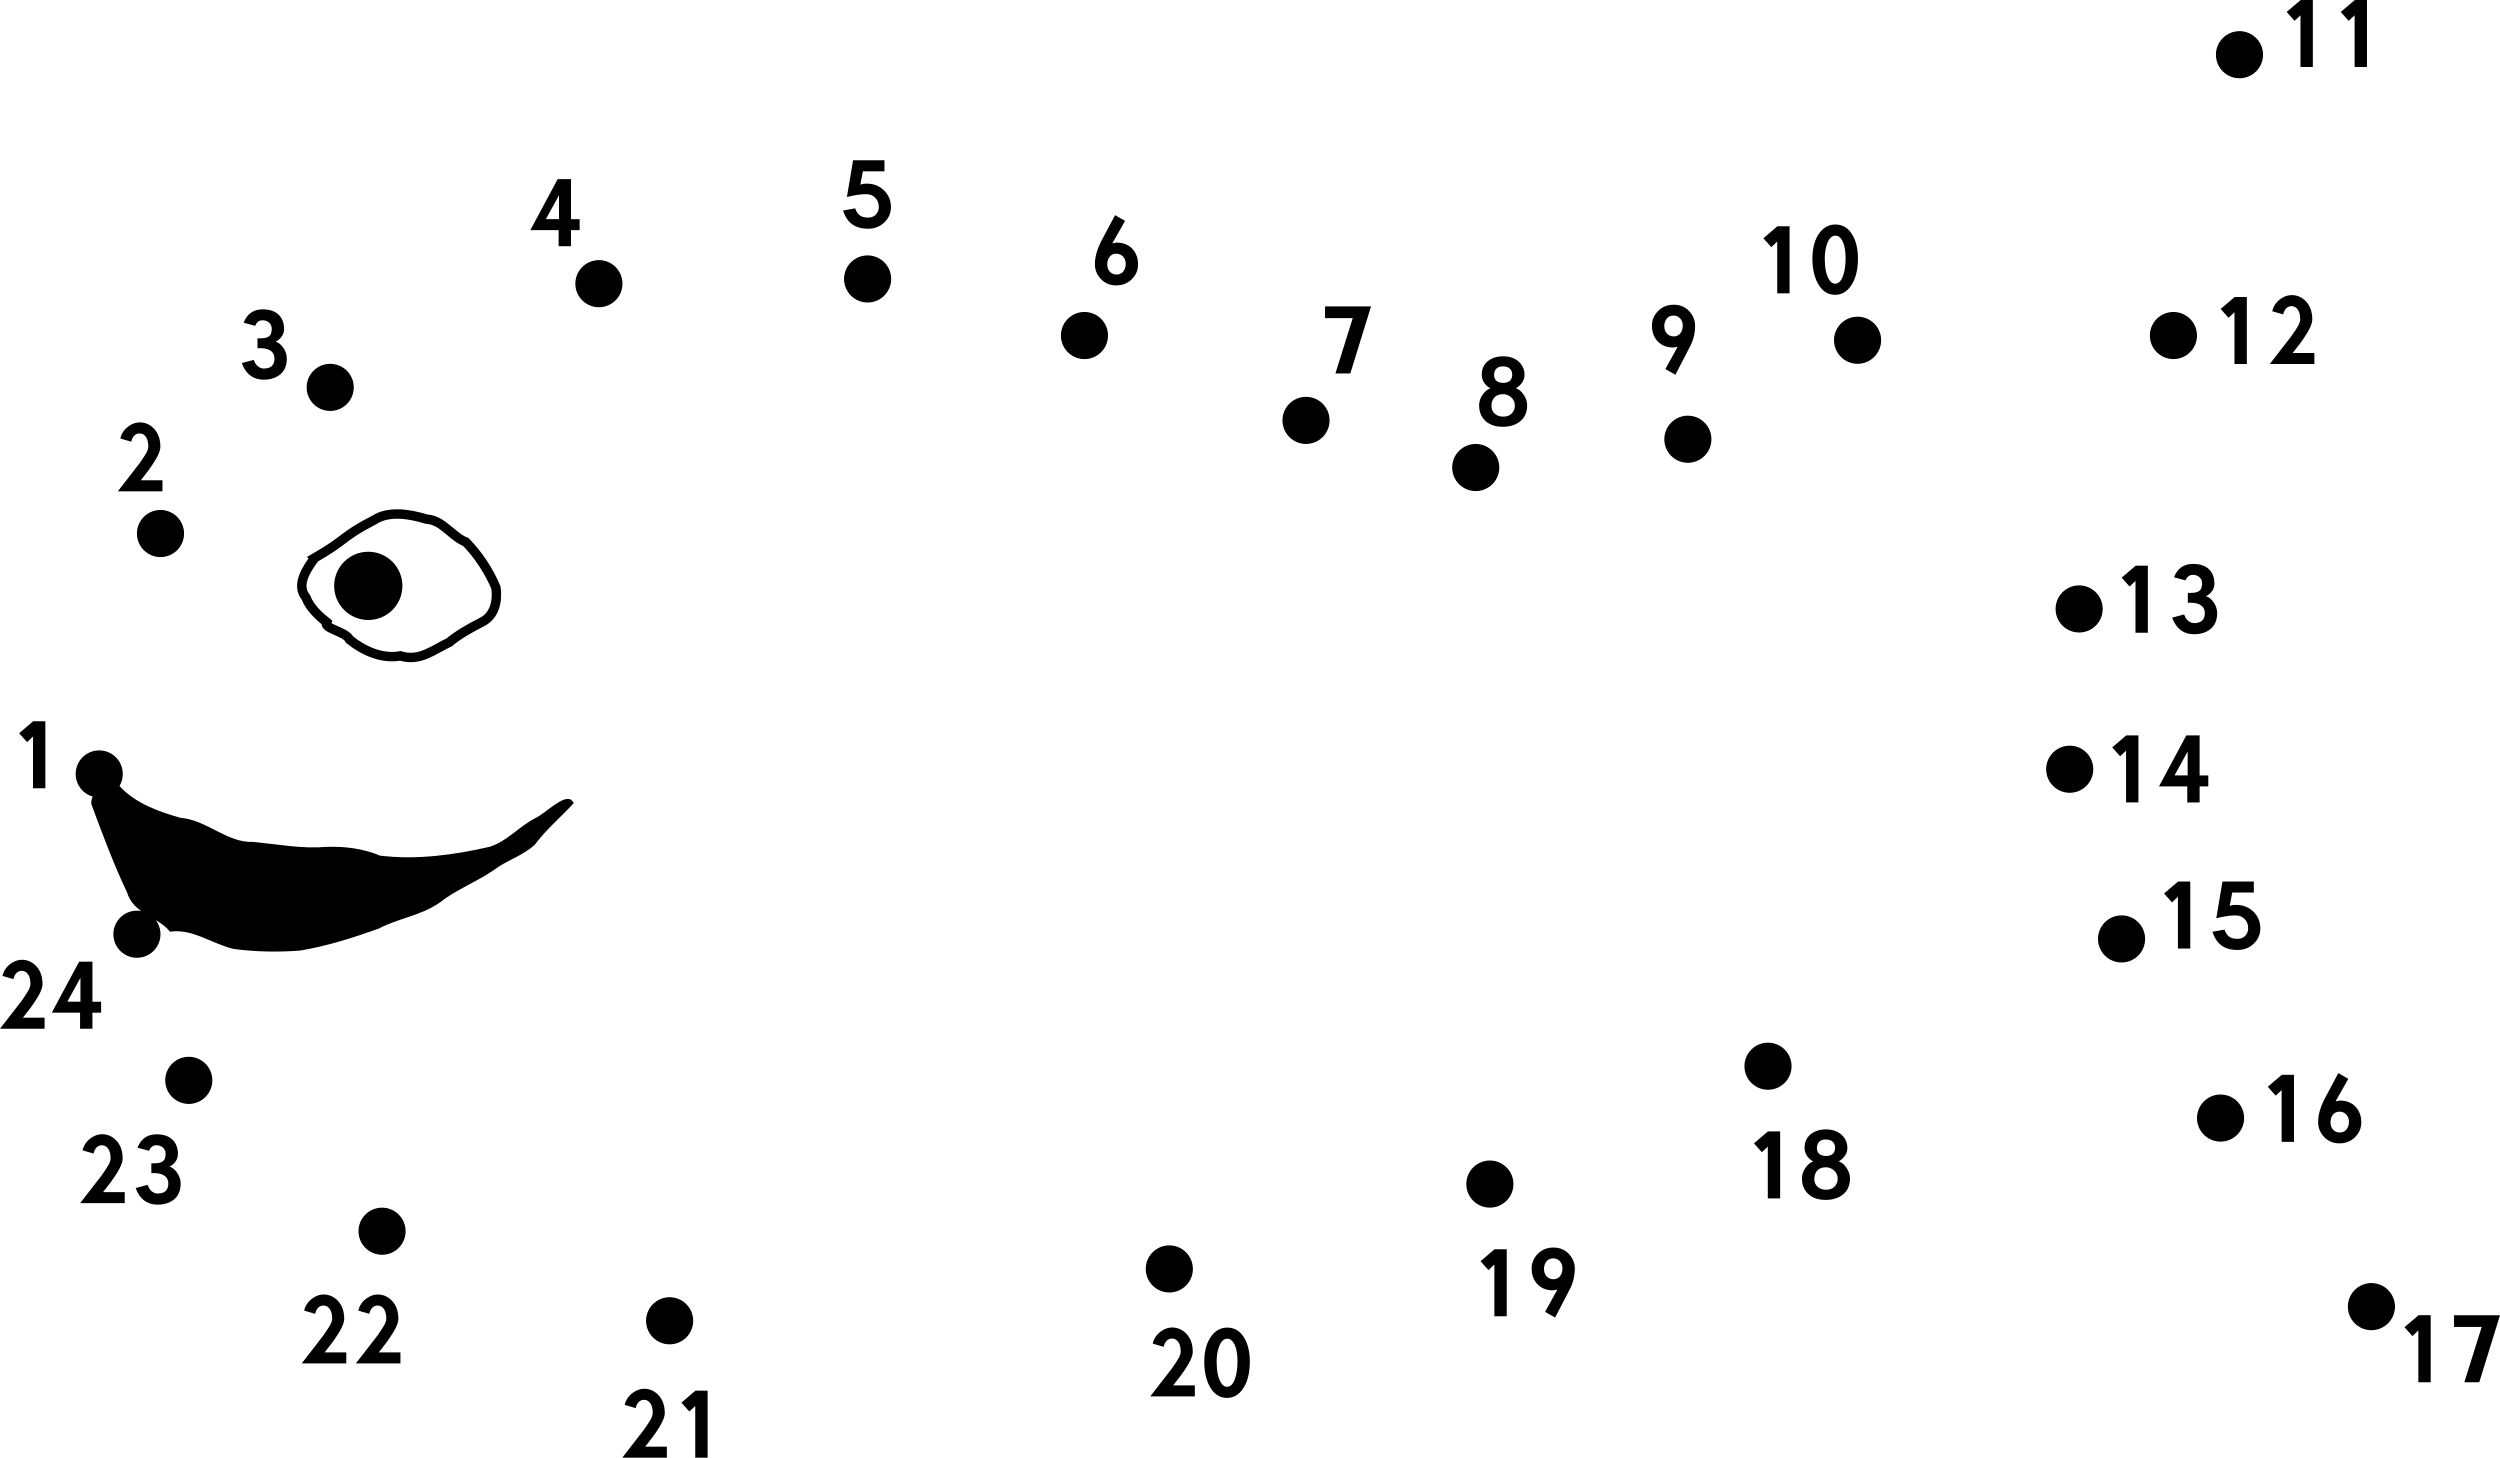 <?xml version="1.0" encoding="UTF-8" standalone="no"?>
<!-- Created with Inkscape (http://www.inkscape.org/) -->

<svg
   xmlns:dc="http://purl.org/dc/elements/1.1/"
   xmlns:cc="http://creativecommons.org/ns#"
   xmlns:rdf="http://www.w3.org/1999/02/22-rdf-syntax-ns#"
   xmlns:svg="http://www.w3.org/2000/svg"
   xmlns="http://www.w3.org/2000/svg"
   xmlns:sodipodi="http://sodipodi.sourceforge.net/DTD/sodipodi-0.dtd"
   xmlns:inkscape="http://www.inkscape.org/namespaces/inkscape"
   width="530.324"
   height="309.22"
   id="svg2"
   version="1.1"
   inkscape:version="0.47 r22583"
   sodipodi:docname="connect_the_dots_fish.svg">
  <title
     id="title4257">Connect the Dots Fish</title>
  <defs
     id="defs4" />
  <sodipodi:namedview
     id="base"
     pagecolor="#ffffff"
     bordercolor="#666666"
     borderopacity="1.0"
     inkscape:pageopacity="0.0"
     inkscape:pageshadow="2"
     inkscape:zoom="1"
     inkscape:cx="285.59973"
     inkscape:cy="142.4061"
     inkscape:document-units="px"
     inkscape:current-layer="layer1"
     showgrid="false"
     inkscape:window-width="1280"
     inkscape:window-height="753"
     inkscape:window-x="-4"
     inkscape:window-y="-4"
     inkscape:window-maximized="1" />
  <g
     inkscape:label="Layer 1"
     inkscape:groupmode="layer"
     id="layer1"
     transform="translate(-162.9,-385.142)">
    <g
       id="g4121">
      <path
         id="path2816"
         d="m 626.295,496.778 c 0,14.505 -11.759,26.264 -26.264,26.264 -14.505,0 -26.264,-11.759 -26.264,-26.264 0,-14.505 11.759,-26.264 26.264,-26.264 14.505,0 26.264,11.759 26.264,26.264 z"
         style="color:#000000;fill:#000000;fill-opacity:1;fill-rule:nonzero;stroke:#000000;stroke-width:1.5;stroke-linecap:butt;stroke-linejoin:miter;stroke-miterlimit:4;stroke-opacity:1;stroke-dashoffset:0;marker:none;visibility:visible;display:inline;overflow:visible;enable-background:accumulate"
         transform="matrix(0.185,0,0,0.185,526.957,304.844)" />
      <path
         id="path2816-1"
         d="m 626.295,496.778 c 0,14.505 -11.759,26.264 -26.264,26.264 -14.505,0 -26.264,-11.759 -26.264,-26.264 0,-14.505 11.759,-26.264 26.264,-26.264 14.505,0 26.264,11.759 26.264,26.264 z"
         style="color:#000000;fill:#000000;fill-opacity:1;fill-rule:nonzero;stroke:#000000;stroke-width:1.5;stroke-linecap:butt;stroke-linejoin:miter;stroke-miterlimit:4;stroke-opacity:1;stroke-dashoffset:0;marker:none;visibility:visible;display:inline;overflow:visible;enable-background:accumulate"
         transform="matrix(0.185,0,0,0.185,512.941,364.414)" />
      <path
         id="path2816-1-7"
         d="m 626.295,496.778 c 0,14.505 -11.759,26.264 -26.264,26.264 -14.505,0 -26.264,-11.759 -26.264,-26.264 0,-14.505 11.759,-26.264 26.264,-26.264 14.505,0 26.264,11.759 26.264,26.264 z"
         style="color:#000000;fill:#000000;fill-opacity:1;fill-rule:nonzero;stroke:#000000;stroke-width:1.5;stroke-linecap:butt;stroke-linejoin:miter;stroke-miterlimit:4;stroke-opacity:1;stroke-dashoffset:0;marker:none;visibility:visible;display:inline;overflow:visible;enable-background:accumulate"
         transform="matrix(0.185,0,0,0.185,492.941,422.414)" />
      <path
         id="path2816-1-0"
         d="m 626.295,496.778 c 0,14.505 -11.759,26.264 -26.264,26.264 -14.505,0 -26.264,-11.759 -26.264,-26.264 0,-14.505 11.759,-26.264 26.264,-26.264 14.505,0 26.264,11.759 26.264,26.264 z"
         style="color:#000000;fill:#000000;fill-opacity:1;fill-rule:nonzero;stroke:#000000;stroke-width:1.5;stroke-linecap:butt;stroke-linejoin:miter;stroke-miterlimit:4;stroke-opacity:1;stroke-dashoffset:0;marker:none;visibility:visible;display:inline;overflow:visible;enable-background:accumulate"
         transform="matrix(0.185,0,0,0.185,490.941,456.414)" />
      <path
         id="path2816-1-4"
         d="m 626.295,496.778 c 0,14.505 -11.759,26.264 -26.264,26.264 -14.505,0 -26.264,-11.759 -26.264,-26.264 0,-14.505 11.759,-26.264 26.264,-26.264 14.505,0 26.264,11.759 26.264,26.264 z"
         style="color:#000000;fill:#000000;fill-opacity:1;fill-rule:nonzero;stroke:#000000;stroke-width:1.5;stroke-linecap:butt;stroke-linejoin:miter;stroke-miterlimit:4;stroke-opacity:1;stroke-dashoffset:0;marker:none;visibility:visible;display:inline;overflow:visible;enable-background:accumulate"
         transform="matrix(0.185,0,0,0.185,501.941,492.414)" />
      <path
         id="path2816-1-8"
         d="m 626.295,496.778 c 0,14.505 -11.759,26.264 -26.264,26.264 -14.505,0 -26.264,-11.759 -26.264,-26.264 0,-14.505 11.759,-26.264 26.264,-26.264 14.505,0 26.264,11.759 26.264,26.264 z"
         style="color:#000000;fill:#000000;fill-opacity:1;fill-rule:nonzero;stroke:#000000;stroke-width:1.5;stroke-linecap:butt;stroke-linejoin:miter;stroke-miterlimit:4;stroke-opacity:1;stroke-dashoffset:0;marker:none;visibility:visible;display:inline;overflow:visible;enable-background:accumulate"
         transform="matrix(0.185,0,0,0.185,522.941,530.414)" />
      <path
         id="path2816-1-45"
         d="m 626.295,496.778 c 0,14.505 -11.759,26.264 -26.264,26.264 -14.505,0 -26.264,-11.759 -26.264,-26.264 0,-14.505 11.759,-26.264 26.264,-26.264 14.505,0 26.264,11.759 26.264,26.264 z"
         style="color:#000000;fill:#000000;fill-opacity:1;fill-rule:nonzero;stroke:#000000;stroke-width:1.5;stroke-linecap:butt;stroke-linejoin:miter;stroke-miterlimit:4;stroke-opacity:1;stroke-dashoffset:0;marker:none;visibility:visible;display:inline;overflow:visible;enable-background:accumulate"
         transform="matrix(0.185,0,0,0.185,554.941,570.414)" />
      <path
         id="path2816-1-1"
         d="m 626.295,496.778 c 0,14.505 -11.759,26.264 -26.264,26.264 -14.505,0 -26.264,-11.759 -26.264,-26.264 0,-14.505 11.759,-26.264 26.264,-26.264 14.505,0 26.264,11.759 26.264,26.264 z"
         style="color:#000000;fill:#000000;fill-opacity:1;fill-rule:nonzero;stroke:#000000;stroke-width:1.5;stroke-linecap:butt;stroke-linejoin:miter;stroke-miterlimit:4;stroke-opacity:1;stroke-dashoffset:0;marker:none;visibility:visible;display:inline;overflow:visible;enable-background:accumulate"
         transform="matrix(0.185,0,0,0.185,426.941,519.414)" />
      <path
         id="path2816-1-11"
         d="m 626.295,496.778 c 0,14.505 -11.759,26.264 -26.264,26.264 -14.505,0 -26.264,-11.759 -26.264,-26.264 0,-14.505 11.759,-26.264 26.264,-26.264 14.505,0 26.264,11.759 26.264,26.264 z"
         style="color:#000000;fill:#000000;fill-opacity:1;fill-rule:nonzero;stroke:#000000;stroke-width:1.5;stroke-linecap:butt;stroke-linejoin:miter;stroke-miterlimit:4;stroke-opacity:1;stroke-dashoffset:0;marker:none;visibility:visible;display:inline;overflow:visible;enable-background:accumulate"
         transform="matrix(0.185,0,0,0.185,367.941,544.414)" />
      <path
         id="path2816-1-76"
         d="m 626.295,496.778 c 0,14.505 -11.759,26.264 -26.264,26.264 -14.505,0 -26.264,-11.759 -26.264,-26.264 0,-14.505 11.759,-26.264 26.264,-26.264 14.505,0 26.264,11.759 26.264,26.264 z"
         style="color:#000000;fill:#000000;fill-opacity:1;fill-rule:nonzero;stroke:#000000;stroke-width:1.5;stroke-linecap:butt;stroke-linejoin:miter;stroke-miterlimit:4;stroke-opacity:1;stroke-dashoffset:0;marker:none;visibility:visible;display:inline;overflow:visible;enable-background:accumulate"
         transform="matrix(0.185,0,0,0.185,299.941,562.414)" />
      <path
         id="path2816-1-42"
         d="m 626.295,496.778 c 0,14.505 -11.759,26.264 -26.264,26.264 -14.505,0 -26.264,-11.759 -26.264,-26.264 0,-14.505 11.759,-26.264 26.264,-26.264 14.505,0 26.264,11.759 26.264,26.264 z"
         style="color:#000000;fill:#000000;fill-opacity:1;fill-rule:nonzero;stroke:#000000;stroke-width:1.5;stroke-linecap:butt;stroke-linejoin:miter;stroke-miterlimit:4;stroke-opacity:1;stroke-dashoffset:0;marker:none;visibility:visible;display:inline;overflow:visible;enable-background:accumulate"
         transform="matrix(0.185,0,0,0.185,193.941,573.414)" />
      <path
         id="path2816-1-2"
         d="m 626.295,496.778 c 0,14.505 -11.759,26.264 -26.264,26.264 -14.505,0 -26.264,-11.759 -26.264,-26.264 0,-14.505 11.759,-26.264 26.264,-26.264 14.505,0 26.264,11.759 26.264,26.264 z"
         style="color:#000000;fill:#000000;fill-opacity:1;fill-rule:nonzero;stroke:#000000;stroke-width:1.5;stroke-linecap:butt;stroke-linejoin:miter;stroke-miterlimit:4;stroke-opacity:1;stroke-dashoffset:0;marker:none;visibility:visible;display:inline;overflow:visible;enable-background:accumulate"
         transform="matrix(0.185,0,0,0.185,132.941,554.414)" />
      <path
         id="path2816-1-6"
         d="m 626.295,496.778 c 0,14.505 -11.759,26.264 -26.264,26.264 -14.505,0 -26.264,-11.759 -26.264,-26.264 0,-14.505 11.759,-26.264 26.264,-26.264 14.505,0 26.264,11.759 26.264,26.264 z"
         style="color:#000000;fill:#000000;fill-opacity:1;fill-rule:nonzero;stroke:#000000;stroke-width:1.5;stroke-linecap:butt;stroke-linejoin:miter;stroke-miterlimit:4;stroke-opacity:1;stroke-dashoffset:0;marker:none;visibility:visible;display:inline;overflow:visible;enable-background:accumulate"
         transform="matrix(0.185,0,0,0.185,91.941,522.414)" />
      <path
         id="path2816-1-761"
         d="m 626.295,496.778 c 0,14.505 -11.759,26.264 -26.264,26.264 -14.505,0 -26.264,-11.759 -26.264,-26.264 0,-14.505 11.759,-26.264 26.264,-26.264 14.505,0 26.264,11.759 26.264,26.264 z"
         style="color:#000000;fill:#000000;fill-opacity:1;fill-rule:nonzero;stroke:#000000;stroke-width:1.5;stroke-linecap:butt;stroke-linejoin:miter;stroke-miterlimit:4;stroke-opacity:1;stroke-dashoffset:0;marker:none;visibility:visible;display:inline;overflow:visible;enable-background:accumulate"
         transform="matrix(0.185,0,0,0.185,80.941,491.414)" />
      <path
         id="path2816-1-27"
         d="m 626.295,496.778 c 0,14.505 -11.759,26.264 -26.264,26.264 -14.505,0 -26.264,-11.759 -26.264,-26.264 0,-14.505 11.759,-26.264 26.264,-26.264 14.505,0 26.264,11.759 26.264,26.264 z"
         style="color:#000000;fill:#000000;fill-opacity:1;fill-rule:nonzero;stroke:#000000;stroke-width:1.5;stroke-linecap:butt;stroke-linejoin:miter;stroke-miterlimit:4;stroke-opacity:1;stroke-dashoffset:0;marker:none;visibility:visible;display:inline;overflow:visible;enable-background:accumulate"
         transform="matrix(0.185,0,0,0.185,72.941,457.414)" />
      <path
         id="path2816-1-43"
         d="m 626.295,496.778 c 0,14.505 -11.759,26.264 -26.264,26.264 -14.505,0 -26.264,-11.759 -26.264,-26.264 0,-14.505 11.759,-26.264 26.264,-26.264 14.505,0 26.264,11.759 26.264,26.264 z"
         style="color:#000000;fill:#000000;fill-opacity:1;fill-rule:nonzero;stroke:#000000;stroke-width:1.5;stroke-linecap:butt;stroke-linejoin:miter;stroke-miterlimit:4;stroke-opacity:1;stroke-dashoffset:0;marker:none;visibility:visible;display:inline;overflow:visible;enable-background:accumulate"
         transform="matrix(0.185,0,0,0.185,85.941,406.414)" />
      <path
         id="path2816-1-3"
         d="m 626.295,496.778 c 0,14.505 -11.759,26.264 -26.264,26.264 -14.505,0 -26.264,-11.759 -26.264,-26.264 0,-14.505 11.759,-26.264 26.264,-26.264 14.505,0 26.264,11.759 26.264,26.264 z"
         style="color:#000000;fill:#000000;fill-opacity:1;fill-rule:nonzero;stroke:#000000;stroke-width:1.5;stroke-linecap:butt;stroke-linejoin:miter;stroke-miterlimit:4;stroke-opacity:1;stroke-dashoffset:0;marker:none;visibility:visible;display:inline;overflow:visible;enable-background:accumulate"
         transform="matrix(0.185,0,0,0.185,121.941,375.414)" />
      <path
         id="path2816-1-113"
         d="m 626.295,496.778 c 0,14.505 -11.759,26.264 -26.264,26.264 -14.505,0 -26.264,-11.759 -26.264,-26.264 0,-14.505 11.759,-26.264 26.264,-26.264 14.505,0 26.264,11.759 26.264,26.264 z"
         style="color:#000000;fill:#000000;fill-opacity:1;fill-rule:nonzero;stroke:#000000;stroke-width:1.5;stroke-linecap:butt;stroke-linejoin:miter;stroke-miterlimit:4;stroke-opacity:1;stroke-dashoffset:0;marker:none;visibility:visible;display:inline;overflow:visible;enable-background:accumulate"
         transform="matrix(0.185,0,0,0.185,445.941,365.414)" />
      <path
         id="path2816-1-427"
         d="m 626.295,496.778 c 0,14.505 -11.759,26.264 -26.264,26.264 -14.505,0 -26.264,-11.759 -26.264,-26.264 0,-14.505 11.759,-26.264 26.264,-26.264 14.505,0 26.264,11.759 26.264,26.264 z"
         style="color:#000000;fill:#000000;fill-opacity:1;fill-rule:nonzero;stroke:#000000;stroke-width:1.5;stroke-linecap:butt;stroke-linejoin:miter;stroke-miterlimit:4;stroke-opacity:1;stroke-dashoffset:0;marker:none;visibility:visible;display:inline;overflow:visible;enable-background:accumulate"
         transform="matrix(0.185,0,0,0.185,409.941,386.414)" />
      <path
         id="path2816-1-31"
         d="m 626.295,496.778 c 0,14.505 -11.759,26.264 -26.264,26.264 -14.505,0 -26.264,-11.759 -26.264,-26.264 0,-14.505 11.759,-26.264 26.264,-26.264 14.505,0 26.264,11.759 26.264,26.264 z"
         style="color:#000000;fill:#000000;fill-opacity:1;fill-rule:nonzero;stroke:#000000;stroke-width:1.5;stroke-linecap:butt;stroke-linejoin:miter;stroke-miterlimit:4;stroke-opacity:1;stroke-dashoffset:0;marker:none;visibility:visible;display:inline;overflow:visible;enable-background:accumulate"
         transform="matrix(0.185,0,0,0.185,364.941,392.414)" />
      <path
         id="path2816-1-65"
         d="m 626.295,496.778 c 0,14.505 -11.759,26.264 -26.264,26.264 -14.505,0 -26.264,-11.759 -26.264,-26.264 0,-14.505 11.759,-26.264 26.264,-26.264 14.505,0 26.264,11.759 26.264,26.264 z"
         style="color:#000000;fill:#000000;fill-opacity:1;fill-rule:nonzero;stroke:#000000;stroke-width:1.5;stroke-linecap:butt;stroke-linejoin:miter;stroke-miterlimit:4;stroke-opacity:1;stroke-dashoffset:0;marker:none;visibility:visible;display:inline;overflow:visible;enable-background:accumulate"
         transform="matrix(0.185,0,0,0.185,328.941,382.414)" />
      <path
         id="path2816-1-28"
         d="m 626.295,496.778 c 0,14.505 -11.759,26.264 -26.264,26.264 -14.505,0 -26.264,-11.759 -26.264,-26.264 0,-14.505 11.759,-26.264 26.264,-26.264 14.505,0 26.264,11.759 26.264,26.264 z"
         style="color:#000000;fill:#000000;fill-opacity:1;fill-rule:nonzero;stroke:#000000;stroke-width:1.5;stroke-linecap:butt;stroke-linejoin:miter;stroke-miterlimit:4;stroke-opacity:1;stroke-dashoffset:0;marker:none;visibility:visible;display:inline;overflow:visible;enable-background:accumulate"
         transform="matrix(0.185,0,0,0.185,281.941,364.414)" />
      <path
         id="path2816-1-02"
         d="m 626.295,496.778 c 0,14.505 -11.759,26.264 -26.264,26.264 -14.505,0 -26.264,-11.759 -26.264,-26.264 0,-14.505 11.759,-26.264 26.264,-26.264 14.505,0 26.264,11.759 26.264,26.264 z"
         style="color:#000000;fill:#000000;fill-opacity:1;fill-rule:nonzero;stroke:#000000;stroke-width:1.5;stroke-linecap:butt;stroke-linejoin:miter;stroke-miterlimit:4;stroke-opacity:1;stroke-dashoffset:0;marker:none;visibility:visible;display:inline;overflow:visible;enable-background:accumulate"
         transform="matrix(0.185,0,0,0.185,235.941,352.414)" />
      <path
         id="path2816-1-650"
         d="m 626.295,496.778 c 0,14.505 -11.759,26.264 -26.264,26.264 -14.505,0 -26.264,-11.759 -26.264,-26.264 0,-14.505 11.759,-26.264 26.264,-26.264 14.505,0 26.264,11.759 26.264,26.264 z"
         style="color:#000000;fill:#000000;fill-opacity:1;fill-rule:nonzero;stroke:#000000;stroke-width:1.5;stroke-linecap:butt;stroke-linejoin:miter;stroke-miterlimit:4;stroke-opacity:1;stroke-dashoffset:0;marker:none;visibility:visible;display:inline;overflow:visible;enable-background:accumulate"
         transform="matrix(0.185,0,0,0.185,178.941,353.414)" />
      <path
         sodipodi:nodetypes="cccccccccccc"
         id="path3051"
         d="m 229.651,503.505 c -1.627,2.209 -4.036,5.678 -1.869,8.353 0.887,2.284 2.889,4.072 4.373,5.241 -0.714,1.42 4.096,1.969 4.94,3.765 3.033,2.404 6.857,4.107 10.75,3.411 4.085,1.28 7.002,-1.33 10.368,-2.883 1.835,-1.579 4.555,-3.091 6.949,-4.315 2.735,-1.369 3.321,-4.557 2.94,-7.287 -1.456,-3.509 -3.781,-7.022 -6.359,-9.649 -3.051,-1.214 -4.878,-4.66 -8.381,-4.878 -3.462,-1.069 -7.975,-1.847 -11.052,0.165 -7.007,3.614 -5.646,4.022 -12.66,8.076 z"
         style="fill:none;stroke:#000000;stroke-width:2;stroke-linecap:butt;stroke-linejoin:miter;stroke-miterlimit:4;stroke-opacity:1;stroke-dasharray:none" />
      <path
         id="path2816-1-3-9"
         d="m 626.295,496.778 c 0,14.505 -11.759,26.264 -26.264,26.264 -14.505,0 -26.264,-11.759 -26.264,-26.264 0,-14.505 11.759,-26.264 26.264,-26.264 14.505,0 26.264,11.759 26.264,26.264 z"
         style="color:#000000;fill:#000000;fill-opacity:1;fill-rule:nonzero;stroke:#000000;stroke-width:1.5;stroke-linecap:butt;stroke-linejoin:miter;stroke-miterlimit:4;stroke-opacity:1;stroke-dashoffset:0;marker:none;visibility:visible;display:inline;overflow:visible;enable-background:accumulate"
         transform="matrix(0.268,0,0,0.268,80.214,376.287)" />
      <path
         id="path3853"
         d="m 188,552.362 c 3.437,3.644 8.373,5.435 13.063,6.749 5.594,0.428 9.781,5.365 15.557,5.121 5.178,0.504 10.319,1.508 15.539,1.058 3.834,-0.146 7.709,0.346 11.247,1.849 7.854,0.959 15.811,-0.124 23.479,-1.879 3.904,-1.201 6.491,-4.515 10.091,-6.281 1.828,-0.905 6.044,-5.062 7.012,-3.534 -2.665,2.854 -5.657,5.38 -8.008,8.544 -2.517,2.31 -5.938,3.239 -8.65,5.334 -3.705,2.549 -7.969,4.107 -11.492,6.909 -3.912,2.712 -8.7,3.249 -12.845,5.455 -5.357,1.911 -10.843,3.655 -16.456,4.598 -4.63,0.351 -9.339,0.279 -13.936,-0.326 -4.519,-1.058 -8.594,-4.285 -13.428,-3.709 -2.621,-3.106 -7.601,-3.613 -8.872,-8.031 -2.888,-6.043 -5.208,-12.37 -7.544,-18.634 -0.107,-2.44 3.155,-4.134 5.242,-3.222 z"
         style="fill:#000000;stroke:#000000;stroke-width:1px;stroke-linecap:butt;stroke-linejoin:miter;stroke-opacity:1" />
      <path
         d="m 169.9,541.382 -1.26,1.18 -1.68,-1.881 2.98,-2.54 2.58,0 0,14.22 -2.62,0 z"
         style="font-size:20px;font-style:normal;font-variant:normal;font-weight:bold;font-stretch:normal;text-align:start;line-height:125%;writing-mode:lr-tb;text-anchor:start;fill:#000000;fill-opacity:1;stroke:none;font-family:Tuffy;-inkscape-font-specification:Tuffy"
         id="path4055" />
      <path
         d="m 190.74,478.842 -2.32,-0.68 c 0.267,-1.147 0.913,-2.053 1.94,-2.72 0.693,-0.466 1.42,-0.699 2.18,-0.699 1.147,2e-5 2.14,0.427 2.98,1.28 0.933,0.96 1.4,2.26 1.4,3.9 -1e-5,0.92 -0.653,2.32 -1.96,4.2 0.053,-0.094 -0.147,0.186 -0.6,0.84 l -1.6,2.06 4.6,0 0,2.34 -9.46,0 4.62,-5.96 c 0.76,-1.107 1.233,-1.833 1.42,-2.18 0.28,-0.546 0.421,-0.98 0.421,-1.299 -1e-5,-1.294 -0.347,-2.167 -1.04,-2.62 -0.24,-0.147 -0.5,-0.22 -0.78,-0.22 -0.907,1e-5 -1.507,0.587 -1.8,1.76 z"
         style="font-size:20px;font-style:normal;font-variant:normal;font-weight:bold;font-stretch:normal;text-align:start;line-height:125%;writing-mode:lr-tb;text-anchor:start;fill:#000000;fill-opacity:1;stroke:none;font-family:Tuffy;-inkscape-font-specification:Tuffy"
         id="path4052" />
      <path
         d="m 214.2,462.162 2.52,-0.68 c 0.32,0.893 0.833,1.473 1.54,1.74 0.187,0.067 0.38,0.1 0.58,0.1 1.52,0 2.28,-0.7 2.28,-2.1 -10e-6,-1.013 -0.513,-1.687 -1.54,-2.02 -0.387,-0.133 -0.82,-0.2 -1.3,-0.2 l -0.76,0 0,-2.08 0.76,-0.02 c 1.133,1e-5 1.833,-0.327 2.1,-0.98 0.107,-0.267 0.161,-0.6 0.161,-1 0,-0.733 -0.314,-1.266 -0.941,-1.6 -0.293,-0.16 -0.613,-0.24 -0.959,-0.24 l -0.06,0 c -0.706,10e-6 -1.226,0.393 -1.56,1.18 l -2.44,-0.66 c 0.733,-1.893 2.087,-2.84 4.06,-2.84 1.92,2e-5 3.253,0.653 4,1.96 0.347,0.627 0.52,1.36 0.52,2.2 -1e-5,1.107 -0.567,1.993 -1.7,2.66 -0.027,1e-5 -0.06,0.013 -0.1,0.04 0.6,0.16 1.14,0.587 1.62,1.28 0.507,0.707 0.76,1.48 0.76,2.32 -1e-5,1.747 -0.673,3.007 -2.02,3.78 -0.787,0.453 -1.747,0.68 -2.88,0.68 -1.68,0 -2.98,-0.673 -3.9,-2.02 -0.306,-0.44 -0.553,-0.94 -0.74,-1.5 z"
         style="font-size:20px;font-style:normal;font-variant:normal;font-weight:bold;font-stretch:normal;text-align:start;line-height:125%;writing-mode:lr-tb;text-anchor:start;fill:#000000;fill-opacity:1;stroke:none;font-family:Tuffy;-inkscape-font-specification:Tuffy Bold"
         id="path4049" />
      <path
         d="m 284.02,423.242 0,8.4 1.84,0 0,2.32 -1.84,0 0,3.4 -2.62,0 0,-3.4 -6,0 5.8,-10.82 0.2,0 2.62,0 0.06,0 z m -2.54,3.32 -2.78,5.06 2.78,0 z"
         style="font-size:20px;font-style:normal;font-variant:normal;font-weight:bold;font-stretch:normal;text-align:start;line-height:125%;writing-mode:lr-tb;text-anchor:start;fill:#000000;fill-opacity:1;stroke:none;font-family:Tuffy;-inkscape-font-specification:Tuffy Bold"
         id="path4046" />
      <path
         d="m 346.78,426.342 c -0.973,-0.053 -2.38,0.14 -4.22,0.58 l 1.3,-7.78 6.66,0 0,2.34 -4.58,0 -0.54,2.84 c 0.32,-0.147 0.673,-0.22 1.06,-0.22 -0.12,1e-5 -2.1e-4,1e-5 0.359,0 1.467,1e-5 2.7,0.507 3.701,1.52 0.92,0.946 1.38,2.106 1.38,3.48 -10e-6,1.24 -0.46,2.307 -1.38,3.2 -0.92,0.907 -2.087,1.36 -3.5,1.36 -2.133,0 -3.667,-0.774 -4.6,-2.321 -0.254,-0.44 -0.487,-0.953 -0.7,-1.54 l 2.599,-0.46 c 0.32,0.986 0.874,1.593 1.66,1.82 0.307,0.093 0.653,0.14 1.04,0.14 0.867,0 1.513,-0.327 1.94,-0.98 0.24,-0.36 0.359,-0.773 0.359,-1.24 -1e-5,-1 -0.367,-1.76 -1.1,-2.28 -0.426,-0.307 -0.906,-0.46 -1.44,-0.46 z"
         style="font-size:20px;font-style:normal;font-variant:normal;font-weight:bold;font-stretch:normal;text-align:start;line-height:125%;writing-mode:lr-tb;text-anchor:start;fill:#000000;fill-opacity:1;stroke:none;font-family:Tuffy;-inkscape-font-specification:Tuffy Bold"
         id="path4043" />
      <path
         d="m 401.7,441.222 c -10e-6,-0.893 -0.313,-1.546 -0.94,-1.96 -0.307,-0.2 -0.66,-0.3 -1.06,-0.3 -0.8,0 -1.373,0.393 -1.72,1.18 -0.133,0.32 -0.2,0.666 -0.2,1.039 -10e-6,0.894 0.327,1.54 0.98,1.94 0.293,0.173 0.613,0.26 0.96,0.26 0.826,0 1.413,-0.387 1.76,-1.16 0.147,-0.32 0.22,-0.653 0.22,-1 z m -2.84,-4.46 0.9,-0.16 c 1.64,1e-5 2.887,0.6 3.74,1.8 0.546,0.787 0.82,1.726 0.82,2.82 -10e-6,1.213 -0.447,2.267 -1.34,3.16 -0.894,0.867 -1.987,1.3 -3.28,1.3 -1.48,0 -2.66,-0.553 -3.54,-1.66 -0.666,-0.827 -1,-1.767 -1,-2.82 0,-1.427 0.373,-2.913 1.12,-4.46 -0.173,0.347 -0.114,0.227 0.179,-0.36 l 2.98,-5.6 2.12,1.22 z"
         style="font-size:20px;font-style:normal;font-variant:normal;font-weight:bold;font-stretch:normal;text-align:start;line-height:125%;writing-mode:lr-tb;text-anchor:start;fill:#000000;fill-opacity:1;stroke:none;font-family:Tuffy;-inkscape-font-specification:Tuffy Bold"
         id="path4040" />
      <path
         d="m 453.74,450.142 -4.4,14.22 -3.16,0 3.68,-11.74 -5.88,0 0,-2.48 z"
         style="font-size:20px;font-style:normal;font-variant:normal;font-weight:bold;font-stretch:normal;text-align:start;line-height:125%;writing-mode:lr-tb;text-anchor:start;fill:#000000;fill-opacity:1;stroke:none;font-family:Tuffy;-inkscape-font-specification:Tuffy Bold"
         id="path4037" />
      <path
         d="m 481.76,473.522 c 1.027,0 1.753,-0.387 2.18,-1.16 0.2,-0.347 0.3,-0.74 0.3,-1.18 -1e-5,-0.84 -0.367,-1.506 -1.1,-2 -0.426,-0.28 -0.886,-0.42 -1.38,-0.42 -1.107,10e-6 -1.853,0.433 -2.24,1.299 -0.16,0.334 -0.24,0.707 -0.24,1.12 0,0.947 0.393,1.627 1.18,2.04 0.387,0.2 0.82,0.3 1.3,0.3 z m -1.92,-8.9 c 0,0.986 0.487,1.553 1.461,1.7 0.146,0.026 0.3,0.04 0.46,0.04 1.027,1e-5 1.647,-0.4 1.86,-1.2 0.04,-0.16 0.06,-0.34 0.06,-0.54 0,-0.8 -0.353,-1.34 -1.06,-1.62 -0.253,-0.093 -0.546,-0.14 -0.88,-0.14 -0.986,2e-5 -1.593,0.4 -1.819,1.2 -0.054,0.173 -0.081,0.36 -0.081,0.56 z m 1.9,-3.9 c 1.6,1e-5 2.834,0.507 3.7,1.52 0.574,0.68 0.861,1.473 0.861,2.38 -1e-5,1.12 -0.58,2.066 -1.74,2.84 -10e-6,10e-6 -0.033,0.02 -0.1,0.06 0.627,0.173 1.193,0.647 1.7,1.42 0.467,0.707 0.7,1.453 0.7,2.24 -0.027,1.774 -0.774,3.054 -2.24,3.84 -0.813,0.44 -1.78,0.66 -2.9,0.66 -1.934,0 -3.354,-0.62 -4.26,-1.86 -0.533,-0.733 -0.8,-1.613 -0.8,-2.64 0,-1.027 0.387,-1.967 1.16,-2.82 0.426,-0.453 0.84,-0.727 1.24,-0.82 -0.947,-0.547 -1.534,-1.28 -1.76,-2.2 -0.053,-0.227 -0.08,-0.467 -0.08,-0.72 0,-1.414 0.58,-2.474 1.74,-3.181 0.76,-0.48 1.686,-0.72 2.78,-0.72 z"
         style="font-size:20px;font-style:normal;font-variant:normal;font-weight:bold;font-stretch:normal;text-align:start;line-height:125%;writing-mode:lr-tb;text-anchor:start;fill:#000000;fill-opacity:1;stroke:none;font-family:Tuffy;-inkscape-font-specification:Tuffy Bold"
         id="path4034" />
      <path
         d="m 515.94,454.242 c 0,0.894 0.313,1.547 0.94,1.96 0.307,0.2 0.66,0.3 1.06,0.3 0.8,0 1.373,-0.393 1.72,-1.18 0.133,-0.32 0.2,-0.667 0.2,-1.04 -10e-6,-0.894 -0.327,-1.54 -0.98,-1.94 -0.293,-0.173 -0.613,-0.26 -0.96,-0.26 -0.826,1e-5 -1.413,0.387 -1.76,1.16 -0.147,0.32 -0.22,0.653 -0.22,1 z m 2.84,4.46 -0.9,0.16 c -1.64,10e-6 -2.887,-0.6 -3.74,-1.8 -0.546,-0.787 -0.82,-1.727 -0.82,-2.82 0,-1.213 0.447,-2.266 1.34,-3.16 0.894,-0.867 1.987,-1.3 3.28,-1.3 1.48,2e-5 2.66,0.553 3.54,1.66 0.666,0.826 1,1.766 1,2.82 -10e-6,1.613 -0.387,3.133 -1.16,4.56 -0.067,0.12 -0.113,0.207 -0.14,0.26 l -2.88,5.56 -2.12,-1.22 z"
         style="font-size:20px;font-style:normal;font-variant:normal;font-weight:bold;font-stretch:normal;text-align:start;line-height:125%;writing-mode:lr-tb;text-anchor:start;fill:#000000;fill-opacity:1;stroke:none;font-family:Tuffy;-inkscape-font-specification:Tuffy Bold"
         id="path4031" />
      <path
         d="m 539.9,436.382 -1.26,1.18 -1.68,-1.881 2.98,-2.54 2.58,0 0,14.22 -2.62,0 z"
         style="font-size:20px;font-style:normal;font-variant:normal;font-weight:bold;font-stretch:normal;text-align:start;line-height:125%;writing-mode:lr-tb;text-anchor:start;fill:#000000;fill-opacity:1;stroke:none;font-family:Tuffy;-inkscape-font-specification:Tuffy Bold"
         id="path4026" />
      <path
         d="m 547.365,439.982 c 0,-2.36 0.547,-4.227 1.64,-5.6 0.867,-1.08 1.947,-1.62 3.24,-1.62 1.667,2e-5 2.933,0.853 3.8,2.56 0.653,1.267 0.98,2.82 0.98,4.66 -10e-6,2.56 -0.547,4.56 -1.64,6 -0.853,1.133 -1.92,1.7 -3.2,1.7 -1.613,0 -2.867,-0.867 -3.76,-2.6 -0.706,-1.386 -1.06,-3.086 -1.06,-5.099 z m 2.62,0 c 0,1.986 0.307,3.48 0.92,4.48 0.36,0.573 0.786,0.86 1.28,0.86 0.88,0 1.52,-0.827 1.92,-2.48 0.2,-0.866 0.3,-1.819 0.3,-2.86 -1e-5,-1.934 -0.32,-3.334 -0.96,-4.2 -0.333,-0.44 -0.733,-0.66 -1.2,-0.66 -0.84,1e-5 -1.466,0.693 -1.88,2.08 -0.254,0.84 -0.38,1.767 -0.38,2.78 z"
         style="font-size:20px;font-style:normal;font-variant:normal;font-weight:bold;font-stretch:normal;text-align:start;line-height:125%;writing-mode:lr-tb;text-anchor:start;fill:#000000;fill-opacity:1;stroke:none;font-family:Tuffy;-inkscape-font-specification:Tuffy Bold"
         id="path4028" />
      <path
         d="m 650.9,388.382 -1.26,1.18 -1.68,-1.881 2.98,-2.54 2.58,0 0,14.22 -2.62,0 z"
         style="font-size:20px;font-style:normal;font-variant:normal;font-weight:bold;font-stretch:normal;text-align:start;line-height:125%;writing-mode:lr-tb;text-anchor:start;fill:#000000;fill-opacity:1;stroke:none;font-family:Tuffy;-inkscape-font-specification:Tuffy Bold"
         id="path4021" />
      <path
         d="m 662.384,388.382 -1.26,1.18 -1.68,-1.881 2.98,-2.54 2.58,0 0,14.22 -2.62,0 z"
         style="font-size:20px;font-style:normal;font-variant:normal;font-weight:bold;font-stretch:normal;text-align:start;line-height:125%;writing-mode:lr-tb;text-anchor:start;fill:#000000;fill-opacity:1;stroke:none;font-family:Tuffy;-inkscape-font-specification:Tuffy Bold"
         id="path4023" />
      <path
         d="m 636.9,451.382 -1.26,1.18 -1.68,-1.881 2.98,-2.54 2.58,0 0,14.22 -2.62,0 z"
         style="font-size:20px;font-style:normal;font-variant:normal;font-weight:bold;font-stretch:normal;text-align:start;line-height:125%;writing-mode:lr-tb;text-anchor:start;fill:#000000;fill-opacity:1;stroke:none;font-family:Tuffy;-inkscape-font-specification:Tuffy Bold"
         id="path4016" />
      <path
         d="m 647.225,451.842 -2.32,-0.68 c 0.267,-1.147 0.913,-2.053 1.94,-2.72 0.693,-0.466 1.42,-0.699 2.18,-0.699 1.147,2e-5 2.14,0.427 2.98,1.28 0.933,0.96 1.4,2.26 1.4,3.9 -10e-6,0.92 -0.653,2.32 -1.96,4.2 0.053,-0.094 -0.147,0.186 -0.6,0.84 l -1.6,2.06 4.6,0 0,2.34 -9.46,0 4.62,-5.96 c 0.76,-1.107 1.233,-1.833 1.42,-2.18 0.28,-0.546 0.421,-0.98 0.421,-1.299 0,-1.294 -0.347,-2.167 -1.04,-2.62 -0.24,-0.147 -0.5,-0.22 -0.78,-0.22 -0.907,1e-5 -1.507,0.587 -1.8,1.76 z"
         style="font-size:20px;font-style:normal;font-variant:normal;font-weight:bold;font-stretch:normal;text-align:start;line-height:125%;writing-mode:lr-tb;text-anchor:start;fill:#000000;fill-opacity:1;stroke:none;font-family:Tuffy;-inkscape-font-specification:Tuffy Bold"
         id="path4018" />
      <path
         d="m 615.9,508.382 -1.26,1.18 -1.68,-1.881 2.98,-2.54 2.58,0 0,14.22 -2.62,0 z"
         style="font-size:20px;font-style:normal;font-variant:normal;font-weight:bold;font-stretch:normal;text-align:start;line-height:125%;writing-mode:lr-tb;text-anchor:start;fill:#000000;fill-opacity:1;stroke:none;font-family:Tuffy;-inkscape-font-specification:Tuffy Bold"
         id="path4011" />
      <path
         d="m 623.684,516.162 2.52,-0.68 c 0.32,0.893 0.833,1.473 1.54,1.74 0.187,0.067 0.38,0.1 0.58,0.1 1.52,0 2.28,-0.7 2.28,-2.1 -1e-5,-1.013 -0.513,-1.687 -1.54,-2.02 -0.387,-0.133 -0.82,-0.2 -1.3,-0.2 l -0.76,0 0,-2.08 0.76,-0.02 c 1.133,1e-5 1.833,-0.327 2.1,-0.98 0.107,-0.267 0.161,-0.6 0.161,-1 -1e-5,-0.733 -0.314,-1.266 -0.941,-1.6 -0.293,-0.16 -0.613,-0.24 -0.959,-0.24 l -0.06,0 c -0.706,10e-6 -1.226,0.393 -1.56,1.18 l -2.44,-0.66 c 0.733,-1.893 2.087,-2.84 4.06,-2.84 1.92,2e-5 3.253,0.653 4,1.96 0.347,0.627 0.52,1.36 0.52,2.2 -10e-6,1.107 -0.567,1.993 -1.7,2.66 -0.027,1e-5 -0.06,0.013 -0.1,0.04 0.6,0.16 1.14,0.587 1.62,1.28 0.507,0.707 0.76,1.48 0.76,2.32 -1e-5,1.747 -0.673,3.007 -2.02,3.78 -0.787,0.453 -1.747,0.68 -2.88,0.68 -1.68,0 -2.98,-0.673 -3.9,-2.02 -0.306,-0.44 -0.553,-0.94 -0.74,-1.5 z"
         style="font-size:20px;font-style:normal;font-variant:normal;font-weight:bold;font-stretch:normal;text-align:start;line-height:125%;writing-mode:lr-tb;text-anchor:start;fill:#000000;fill-opacity:1;stroke:none;font-family:Tuffy;-inkscape-font-specification:Tuffy Bold"
         id="path4013" />
      <path
         d="m 613.9,544.382 -1.26,1.18 -1.68,-1.881 2.98,-2.54 2.58,0 0,14.22 -2.62,0 z"
         style="font-size:20px;font-style:normal;font-variant:normal;font-weight:bold;font-stretch:normal;text-align:start;line-height:125%;writing-mode:lr-tb;text-anchor:start;fill:#000000;fill-opacity:1;stroke:none;font-family:Tuffy;-inkscape-font-specification:Tuffy Bold"
         id="path4006" />
      <path
         d="m 629.504,541.242 0,8.4 1.84,0 0,2.32 -1.84,0 0,3.4 -2.62,0 0,-3.4 -6,0 5.8,-10.82 0.2,0 2.62,0 0.06,0 z m -2.54,3.32 -2.78,5.06 2.78,0 z"
         style="font-size:20px;font-style:normal;font-variant:normal;font-weight:bold;font-stretch:normal;text-align:start;line-height:125%;writing-mode:lr-tb;text-anchor:start;fill:#000000;fill-opacity:1;stroke:none;font-family:Tuffy;-inkscape-font-specification:Tuffy Bold"
         id="path4008" />
      <path
         d="m 624.9,575.382 -1.26,1.18 -1.68,-1.881 2.98,-2.54 2.58,0 0,14.22 -2.62,0 z"
         style="font-size:20px;font-style:normal;font-variant:normal;font-weight:bold;font-stretch:normal;text-align:start;line-height:125%;writing-mode:lr-tb;text-anchor:start;fill:#000000;fill-opacity:1;stroke:none;font-family:Tuffy;-inkscape-font-specification:Tuffy Bold"
         id="path4001" />
      <path
         d="m 637.264,579.342 c -0.973,-0.053 -2.38,0.14 -4.22,0.58 l 1.3,-7.78 6.66,0 0,2.34 -4.58,0 -0.54,2.84 c 0.32,-0.147 0.673,-0.22 1.06,-0.22 -0.12,10e-6 -2.1e-4,10e-6 0.359,0 1.467,10e-6 2.7,0.507 3.701,1.52 0.92,0.946 1.38,2.106 1.38,3.48 -10e-6,1.24 -0.46,2.307 -1.38,3.2 -0.92,0.907 -2.087,1.36 -3.5,1.36 -2.133,0 -3.667,-0.774 -4.6,-2.321 -0.254,-0.44 -0.487,-0.953 -0.7,-1.54 l 2.599,-0.46 c 0.32,0.986 0.874,1.593 1.66,1.82 0.307,0.093 0.653,0.14 1.04,0.14 0.867,0 1.513,-0.327 1.94,-0.98 0.24,-0.36 0.359,-0.773 0.359,-1.24 -10e-6,-1 -0.367,-1.76 -1.1,-2.28 -0.426,-0.307 -0.906,-0.46 -1.44,-0.46 z"
         style="font-size:20px;font-style:normal;font-variant:normal;font-weight:bold;font-stretch:normal;text-align:start;line-height:125%;writing-mode:lr-tb;text-anchor:start;fill:#000000;fill-opacity:1;stroke:none;font-family:Tuffy;-inkscape-font-specification:Tuffy Bold"
         id="path4003" />
      <path
         d="m 646.9,616.382 -1.26,1.18 -1.68,-1.881 2.98,-2.54 2.58,0 0,14.22 -2.62,0 z"
         style="font-size:20px;font-style:normal;font-variant:normal;font-weight:bold;font-stretch:normal;text-align:start;line-height:125%;writing-mode:lr-tb;text-anchor:start;fill:#000000;fill-opacity:1;stroke:none;font-family:Tuffy;-inkscape-font-specification:Tuffy Bold"
         id="path3996" />
      <path
         d="m 661.185,623.222 c -10e-6,-0.893 -0.313,-1.546 -0.94,-1.96 -0.307,-0.2 -0.66,-0.3 -1.06,-0.3 -0.8,0 -1.373,0.393 -1.72,1.18 -0.133,0.32 -0.2,0.666 -0.2,1.039 0,0.894 0.327,1.54 0.98,1.94 0.293,0.173 0.613,0.26 0.96,0.26 0.826,0 1.413,-0.387 1.76,-1.16 0.147,-0.32 0.22,-0.653 0.22,-1 z m -2.84,-4.46 0.9,-0.16 c 1.64,10e-6 2.887,0.6 3.74,1.8 0.546,0.787 0.82,1.726 0.82,2.82 -1e-5,1.213 -0.447,2.267 -1.34,3.16 -0.894,0.867 -1.987,1.3 -3.28,1.3 -1.48,0 -2.66,-0.553 -3.54,-1.66 -0.667,-0.827 -1,-1.767 -1,-2.82 0,-1.427 0.373,-2.913 1.12,-4.46 -0.173,0.347 -0.114,0.227 0.179,-0.36 l 2.98,-5.6 2.12,1.22 z"
         style="font-size:20px;font-style:normal;font-variant:normal;font-weight:bold;font-stretch:normal;text-align:start;line-height:125%;writing-mode:lr-tb;text-anchor:start;fill:#000000;fill-opacity:1;stroke:none;font-family:Tuffy;-inkscape-font-specification:Tuffy Bold"
         id="path3998" />
      <path
         d="m 675.9,667.382 -1.26,1.18 -1.68,-1.881 2.98,-2.54 2.58,0 0,14.22 -2.62,0 z"
         style="font-size:20px;font-style:normal;font-variant:normal;font-weight:bold;font-stretch:normal;text-align:start;line-height:125%;writing-mode:lr-tb;text-anchor:start;fill:#000000;fill-opacity:1;stroke:none;font-family:Tuffy;-inkscape-font-specification:Tuffy Bold"
         id="path3991" />
      <path
         d="m 693.224,664.142 -4.4,14.22 -3.16,0 3.68,-11.74 -5.88,0 0,-2.48 z"
         style="font-size:20px;font-style:normal;font-variant:normal;font-weight:bold;font-stretch:normal;text-align:start;line-height:125%;writing-mode:lr-tb;text-anchor:start;fill:#000000;fill-opacity:1;stroke:none;font-family:Tuffy;-inkscape-font-specification:Tuffy Bold"
         id="path3993" />
      <path
         d="m 537.9,628.382 -1.26,1.18 -1.68,-1.881 2.98,-2.54 2.58,0 0,14.22 -2.62,0 z"
         style="font-size:20px;font-style:normal;font-variant:normal;font-weight:bold;font-stretch:normal;text-align:start;line-height:125%;writing-mode:lr-tb;text-anchor:start;fill:#000000;fill-opacity:1;stroke:none;font-family:Tuffy;-inkscape-font-specification:Tuffy Bold"
         id="path3986" />
      <path
         d="m 550.244,637.522 c 1.027,0 1.753,-0.387 2.18,-1.16 0.2,-0.347 0.3,-0.74 0.3,-1.18 -10e-6,-0.84 -0.367,-1.506 -1.1,-2 -0.426,-0.28 -0.886,-0.42 -1.38,-0.42 -1.107,1e-5 -1.853,0.433 -2.24,1.299 -0.16,0.334 -0.24,0.707 -0.24,1.12 0,0.947 0.393,1.627 1.18,2.04 0.387,0.2 0.82,0.3 1.3,0.3 z m -1.92,-8.9 c -1e-5,0.986 0.487,1.553 1.461,1.7 0.146,0.026 0.3,0.04 0.46,0.04 1.027,10e-6 1.647,-0.4 1.86,-1.2 0.04,-0.16 0.06,-0.34 0.06,-0.54 -10e-6,-0.8 -0.353,-1.34 -1.06,-1.62 -0.253,-0.093 -0.546,-0.14 -0.88,-0.14 -0.986,2e-5 -1.593,0.4 -1.819,1.2 -0.054,0.173 -0.081,0.36 -0.081,0.56 z m 1.9,-3.9 c 1.6,10e-6 2.834,0.507 3.7,1.52 0.574,0.68 0.861,1.473 0.861,2.38 -10e-6,1.12 -0.58,2.066 -1.74,2.84 -1e-5,10e-6 -0.033,0.02 -0.1,0.06 0.627,0.173 1.193,0.647 1.7,1.42 0.467,0.707 0.7,1.453 0.7,2.24 -0.027,1.774 -0.774,3.054 -2.24,3.84 -0.813,0.44 -1.78,0.66 -2.9,0.66 -1.934,0 -3.354,-0.62 -4.26,-1.86 -0.533,-0.733 -0.8,-1.613 -0.8,-2.64 -10e-6,-1.027 0.387,-1.967 1.16,-2.82 0.426,-0.453 0.84,-0.727 1.24,-0.82 -0.947,-0.547 -1.534,-1.28 -1.76,-2.2 -0.053,-0.227 -0.08,-0.467 -0.08,-0.72 0,-1.414 0.58,-2.474 1.74,-3.181 0.76,-0.48 1.686,-0.72 2.78,-0.72 z"
         style="font-size:20px;font-style:normal;font-variant:normal;font-weight:bold;font-stretch:normal;text-align:start;line-height:125%;writing-mode:lr-tb;text-anchor:start;fill:#000000;fill-opacity:1;stroke:none;font-family:Tuffy;-inkscape-font-specification:Tuffy Bold"
         id="path3988" />
      <path
         d="m 479.9,653.382 -1.26,1.18 -1.68,-1.881 2.98,-2.54 2.58,0 0,14.22 -2.62,0 z"
         style="font-size:20px;font-style:normal;font-variant:normal;font-weight:bold;font-stretch:normal;text-align:start;line-height:125%;writing-mode:lr-tb;text-anchor:start;fill:#000000;fill-opacity:1;stroke:none;font-family:Tuffy;-inkscape-font-specification:Tuffy Bold"
         id="path3981" />
      <path
         d="m 490.424,654.242 c 0,0.894 0.313,1.547 0.94,1.96 0.307,0.2 0.66,0.3 1.06,0.3 0.8,0 1.373,-0.393 1.72,-1.18 0.133,-0.32 0.2,-0.667 0.2,-1.04 -10e-6,-0.894 -0.327,-1.54 -0.98,-1.94 -0.293,-0.173 -0.613,-0.26 -0.96,-0.26 -0.826,10e-6 -1.413,0.387 -1.76,1.16 -0.147,0.32 -0.22,0.653 -0.22,1 z m 2.84,4.46 -0.9,0.16 c -1.64,10e-6 -2.887,-0.6 -3.74,-1.8 -0.546,-0.787 -0.82,-1.727 -0.82,-2.82 -1e-5,-1.213 0.447,-2.266 1.34,-3.16 0.894,-0.867 1.987,-1.3 3.28,-1.3 1.48,2e-5 2.66,0.553 3.54,1.66 0.666,0.826 1,1.766 1,2.82 -1e-5,1.613 -0.387,3.133 -1.16,4.56 -0.067,0.12 -0.113,0.207 -0.14,0.26 l -2.88,5.56 -2.12,-1.22 z"
         style="font-size:20px;font-style:normal;font-variant:normal;font-weight:bold;font-stretch:normal;text-align:start;line-height:125%;writing-mode:lr-tb;text-anchor:start;fill:#000000;fill-opacity:1;stroke:none;font-family:Tuffy;-inkscape-font-specification:Tuffy Bold"
         id="path3983" />
      <path
         d="m 409.74,670.842 -2.32,-0.68 c 0.267,-1.147 0.913,-2.053 1.94,-2.72 0.693,-0.466 1.42,-0.699 2.18,-0.699 1.147,2e-5 2.14,0.427 2.98,1.28 0.933,0.96 1.4,2.26 1.4,3.9 -10e-6,0.92 -0.653,2.32 -1.96,4.2 0.053,-0.094 -0.147,0.186 -0.6,0.84 l -1.6,2.06 4.6,0 0,2.34 -9.46,0 4.62,-5.96 c 0.76,-1.107 1.233,-1.833 1.42,-2.18 0.28,-0.546 0.421,-0.98 0.421,-1.299 -10e-6,-1.294 -0.347,-2.167 -1.04,-2.62 -0.24,-0.147 -0.5,-0.22 -0.78,-0.22 -0.907,10e-6 -1.507,0.587 -1.8,1.76 z"
         style="font-size:20px;font-style:normal;font-variant:normal;font-weight:bold;font-stretch:normal;text-align:start;line-height:125%;writing-mode:lr-tb;text-anchor:start;fill:#000000;fill-opacity:1;stroke:none;font-family:Tuffy;-inkscape-font-specification:Tuffy Bold"
         id="path3976" />
      <path
         d="m 418.365,673.982 c 0,-2.36 0.547,-4.227 1.64,-5.6 0.867,-1.08 1.947,-1.62 3.24,-1.62 1.667,2e-5 2.933,0.853 3.8,2.56 0.653,1.267 0.98,2.82 0.98,4.66 -10e-6,2.56 -0.547,4.56 -1.64,6 -0.853,1.133 -1.92,1.7 -3.2,1.7 -1.613,0 -2.867,-0.867 -3.76,-2.6 -0.706,-1.386 -1.06,-3.086 -1.06,-5.099 z m 2.62,0 c 0,1.986 0.307,3.48 0.92,4.48 0.36,0.573 0.786,0.86 1.28,0.86 0.88,0 1.52,-0.827 1.92,-2.48 0.2,-0.866 0.3,-1.819 0.3,-2.86 -10e-6,-1.934 -0.32,-3.334 -0.96,-4.2 -0.333,-0.44 -0.733,-0.66 -1.2,-0.66 -0.84,10e-6 -1.466,0.693 -1.88,2.08 -0.254,0.84 -0.38,1.767 -0.38,2.78 z"
         style="font-size:20px;font-style:normal;font-variant:normal;font-weight:bold;font-stretch:normal;text-align:start;line-height:125%;writing-mode:lr-tb;text-anchor:start;fill:#000000;fill-opacity:1;stroke:none;font-family:Tuffy;-inkscape-font-specification:Tuffy Bold"
         id="path3978" />
      <path
         d="m 297.74,683.842 -2.32,-0.68 c 0.267,-1.147 0.913,-2.053 1.94,-2.72 0.693,-0.466 1.42,-0.699 2.18,-0.699 1.147,2e-5 2.14,0.427 2.98,1.28 0.933,0.96 1.4,2.26 1.4,3.9 -10e-6,0.92 -0.653,2.32 -1.96,4.2 0.053,-0.094 -0.147,0.186 -0.6,0.84 l -1.6,2.06 4.6,0 0,2.34 -9.46,0 4.62,-5.96 c 0.76,-1.107 1.233,-1.833 1.42,-2.18 0.28,-0.546 0.421,-0.98 0.421,-1.299 -10e-6,-1.294 -0.347,-2.167 -1.04,-2.62 -0.24,-0.147 -0.5,-0.22 -0.78,-0.22 -0.907,10e-6 -1.507,0.587 -1.8,1.76 z"
         style="font-size:20px;font-style:normal;font-variant:normal;font-weight:bold;font-stretch:normal;text-align:start;line-height:125%;writing-mode:lr-tb;text-anchor:start;fill:#000000;fill-opacity:1;stroke:none;font-family:Tuffy;-inkscape-font-specification:Tuffy Bold"
         id="path3971" />
      <path
         d="m 310.384,683.382 -1.26,1.18 -1.68,-1.881 2.98,-2.54 2.58,0 0,14.22 -2.62,0 z"
         style="font-size:20px;font-style:normal;font-variant:normal;font-weight:bold;font-stretch:normal;text-align:start;line-height:125%;writing-mode:lr-tb;text-anchor:start;fill:#000000;fill-opacity:1;stroke:none;font-family:Tuffy;-inkscape-font-specification:Tuffy Bold"
         id="path3973" />
      <path
         d="m 229.74,663.842 -2.32,-0.68 c 0.267,-1.147 0.913,-2.053 1.94,-2.72 0.693,-0.466 1.42,-0.699 2.18,-0.699 1.147,2e-5 2.14,0.427 2.98,1.28 0.933,0.96 1.4,2.26 1.4,3.9 -1e-5,0.92 -0.653,2.32 -1.96,4.2 0.053,-0.094 -0.147,0.186 -0.6,0.84 l -1.6,2.06 4.6,0 0,2.34 -9.46,0 4.62,-5.96 c 0.76,-1.107 1.233,-1.833 1.42,-2.18 0.28,-0.546 0.421,-0.98 0.421,-1.299 -1e-5,-1.294 -0.347,-2.167 -1.04,-2.62 -0.24,-0.147 -0.5,-0.22 -0.78,-0.22 -0.907,10e-6 -1.507,0.587 -1.8,1.76 z"
         style="font-size:20px;font-style:normal;font-variant:normal;font-weight:bold;font-stretch:normal;text-align:start;line-height:125%;writing-mode:lr-tb;text-anchor:start;fill:#000000;fill-opacity:1;stroke:none;font-family:Tuffy;-inkscape-font-specification:Tuffy Bold"
         id="path3966" />
      <path
         d="m 241.225,663.842 -2.32,-0.68 c 0.267,-1.147 0.913,-2.053 1.94,-2.72 0.693,-0.466 1.42,-0.699 2.18,-0.699 1.147,2e-5 2.14,0.427 2.98,1.28 0.933,0.96 1.4,2.26 1.4,3.9 -10e-6,0.92 -0.653,2.32 -1.96,4.2 0.053,-0.094 -0.147,0.186 -0.6,0.84 l -1.6,2.06 4.6,0 0,2.34 -9.46,0 4.62,-5.96 c 0.76,-1.107 1.233,-1.833 1.42,-2.18 0.28,-0.546 0.421,-0.98 0.421,-1.299 0,-1.294 -0.347,-2.167 -1.04,-2.62 -0.24,-0.147 -0.5,-0.22 -0.78,-0.22 -0.907,10e-6 -1.507,0.587 -1.8,1.76 z"
         style="font-size:20px;font-style:normal;font-variant:normal;font-weight:bold;font-stretch:normal;text-align:start;line-height:125%;writing-mode:lr-tb;text-anchor:start;fill:#000000;fill-opacity:1;stroke:none;font-family:Tuffy;-inkscape-font-specification:Tuffy Bold"
         id="path3968" />
      <path
         d="m 182.74,629.842 -2.32,-0.68 c 0.267,-1.147 0.913,-2.053 1.94,-2.72 0.693,-0.466 1.42,-0.699 2.18,-0.699 1.147,2e-5 2.14,0.427 2.98,1.28 0.933,0.96 1.4,2.26 1.4,3.9 -1e-5,0.92 -0.653,2.32 -1.96,4.2 0.053,-0.094 -0.147,0.186 -0.6,0.84 l -1.6,2.06 4.6,0 0,2.34 -9.46,0 4.62,-5.96 c 0.76,-1.107 1.233,-1.833 1.42,-2.18 0.28,-0.546 0.421,-0.98 0.421,-1.299 -1e-5,-1.294 -0.347,-2.167 -1.04,-2.62 -0.24,-0.147 -0.5,-0.22 -0.78,-0.22 -0.907,10e-6 -1.507,0.587 -1.8,1.76 z"
         style="font-size:20px;font-style:normal;font-variant:normal;font-weight:bold;font-stretch:normal;text-align:start;line-height:125%;writing-mode:lr-tb;text-anchor:start;fill:#000000;fill-opacity:1;stroke:none;font-family:Tuffy;-inkscape-font-specification:Tuffy Bold"
         id="path3961" />
      <path
         d="m 191.684,637.162 2.52,-0.68 c 0.32,0.893 0.833,1.473 1.54,1.74 0.187,0.067 0.38,0.1 0.58,0.1 1.52,0 2.28,-0.7 2.28,-2.1 -1e-5,-1.013 -0.513,-1.687 -1.54,-2.02 -0.387,-0.133 -0.82,-0.2 -1.3,-0.2 l -0.76,0 0,-2.08 0.76,-0.02 c 1.133,10e-6 1.833,-0.327 2.1,-0.98 0.107,-0.267 0.161,-0.6 0.161,-1 -1e-5,-0.733 -0.314,-1.266 -0.941,-1.6 -0.293,-0.16 -0.613,-0.24 -0.959,-0.24 l -0.06,0 c -0.706,10e-6 -1.226,0.393 -1.56,1.18 l -2.44,-0.66 c 0.733,-1.893 2.087,-2.84 4.06,-2.84 1.92,2e-5 3.253,0.653 4,1.96 0.347,0.627 0.52,1.36 0.52,2.2 -1e-5,1.107 -0.567,1.993 -1.7,2.66 -0.027,10e-6 -0.06,0.013 -0.1,0.04 0.6,0.16 1.14,0.587 1.62,1.28 0.507,0.707 0.76,1.48 0.76,2.32 -1e-5,1.747 -0.673,3.007 -2.02,3.78 -0.787,0.453 -1.747,0.68 -2.88,0.68 -1.68,0 -2.98,-0.673 -3.9,-2.02 -0.306,-0.44 -0.553,-0.94 -0.74,-1.5 z"
         style="font-size:20px;font-style:normal;font-variant:normal;font-weight:bold;font-stretch:normal;text-align:start;line-height:125%;writing-mode:lr-tb;text-anchor:start;fill:#000000;fill-opacity:1;stroke:none;font-family:Tuffy;-inkscape-font-specification:Tuffy Bold"
         id="path3963" />
      <path
         d="m 165.74,592.842 -2.32,-0.68 c 0.267,-1.147 0.913,-2.053 1.94,-2.72 0.693,-0.466 1.42,-0.699 2.18,-0.699 1.147,2e-5 2.14,0.427 2.98,1.28 0.933,0.96 1.4,2.26 1.4,3.9 -1e-5,0.92 -0.653,2.32 -1.96,4.2 0.053,-0.094 -0.147,0.186 -0.6,0.84 l -1.6,2.06 4.6,0 0,2.34 -9.46,0 4.62,-5.96 c 0.76,-1.107 1.233,-1.833 1.42,-2.18 0.28,-0.546 0.421,-0.98 0.421,-1.299 -1e-5,-1.294 -0.347,-2.167 -1.04,-2.62 -0.24,-0.147 -0.5,-0.22 -0.78,-0.22 -0.907,10e-6 -1.507,0.587 -1.8,1.76 z"
         style="font-size:20px;font-style:normal;font-variant:normal;font-weight:bold;font-stretch:normal;text-align:start;line-height:125%;writing-mode:lr-tb;text-anchor:start;fill:#000000;fill-opacity:1;stroke:none;font-family:Tuffy;-inkscape-font-specification:Tuffy Bold"
         id="path3956" />
      <path
         d="m 182.504,589.242 0,8.4 1.84,0 0,2.32 -1.84,0 0,3.4 -2.62,0 0,-3.4 -6,0 5.8,-10.82 0.2,0 2.62,0 0.06,0 z m -2.54,3.32 -2.78,5.06 2.78,0 z"
         style="font-size:20px;font-style:normal;font-variant:normal;font-weight:bold;font-stretch:normal;text-align:start;line-height:125%;writing-mode:lr-tb;text-anchor:start;fill:#000000;fill-opacity:1;stroke:none;font-family:Tuffy;-inkscape-font-specification:Tuffy Bold"
         id="path3958" />
    </g>
  </g>
</svg>
